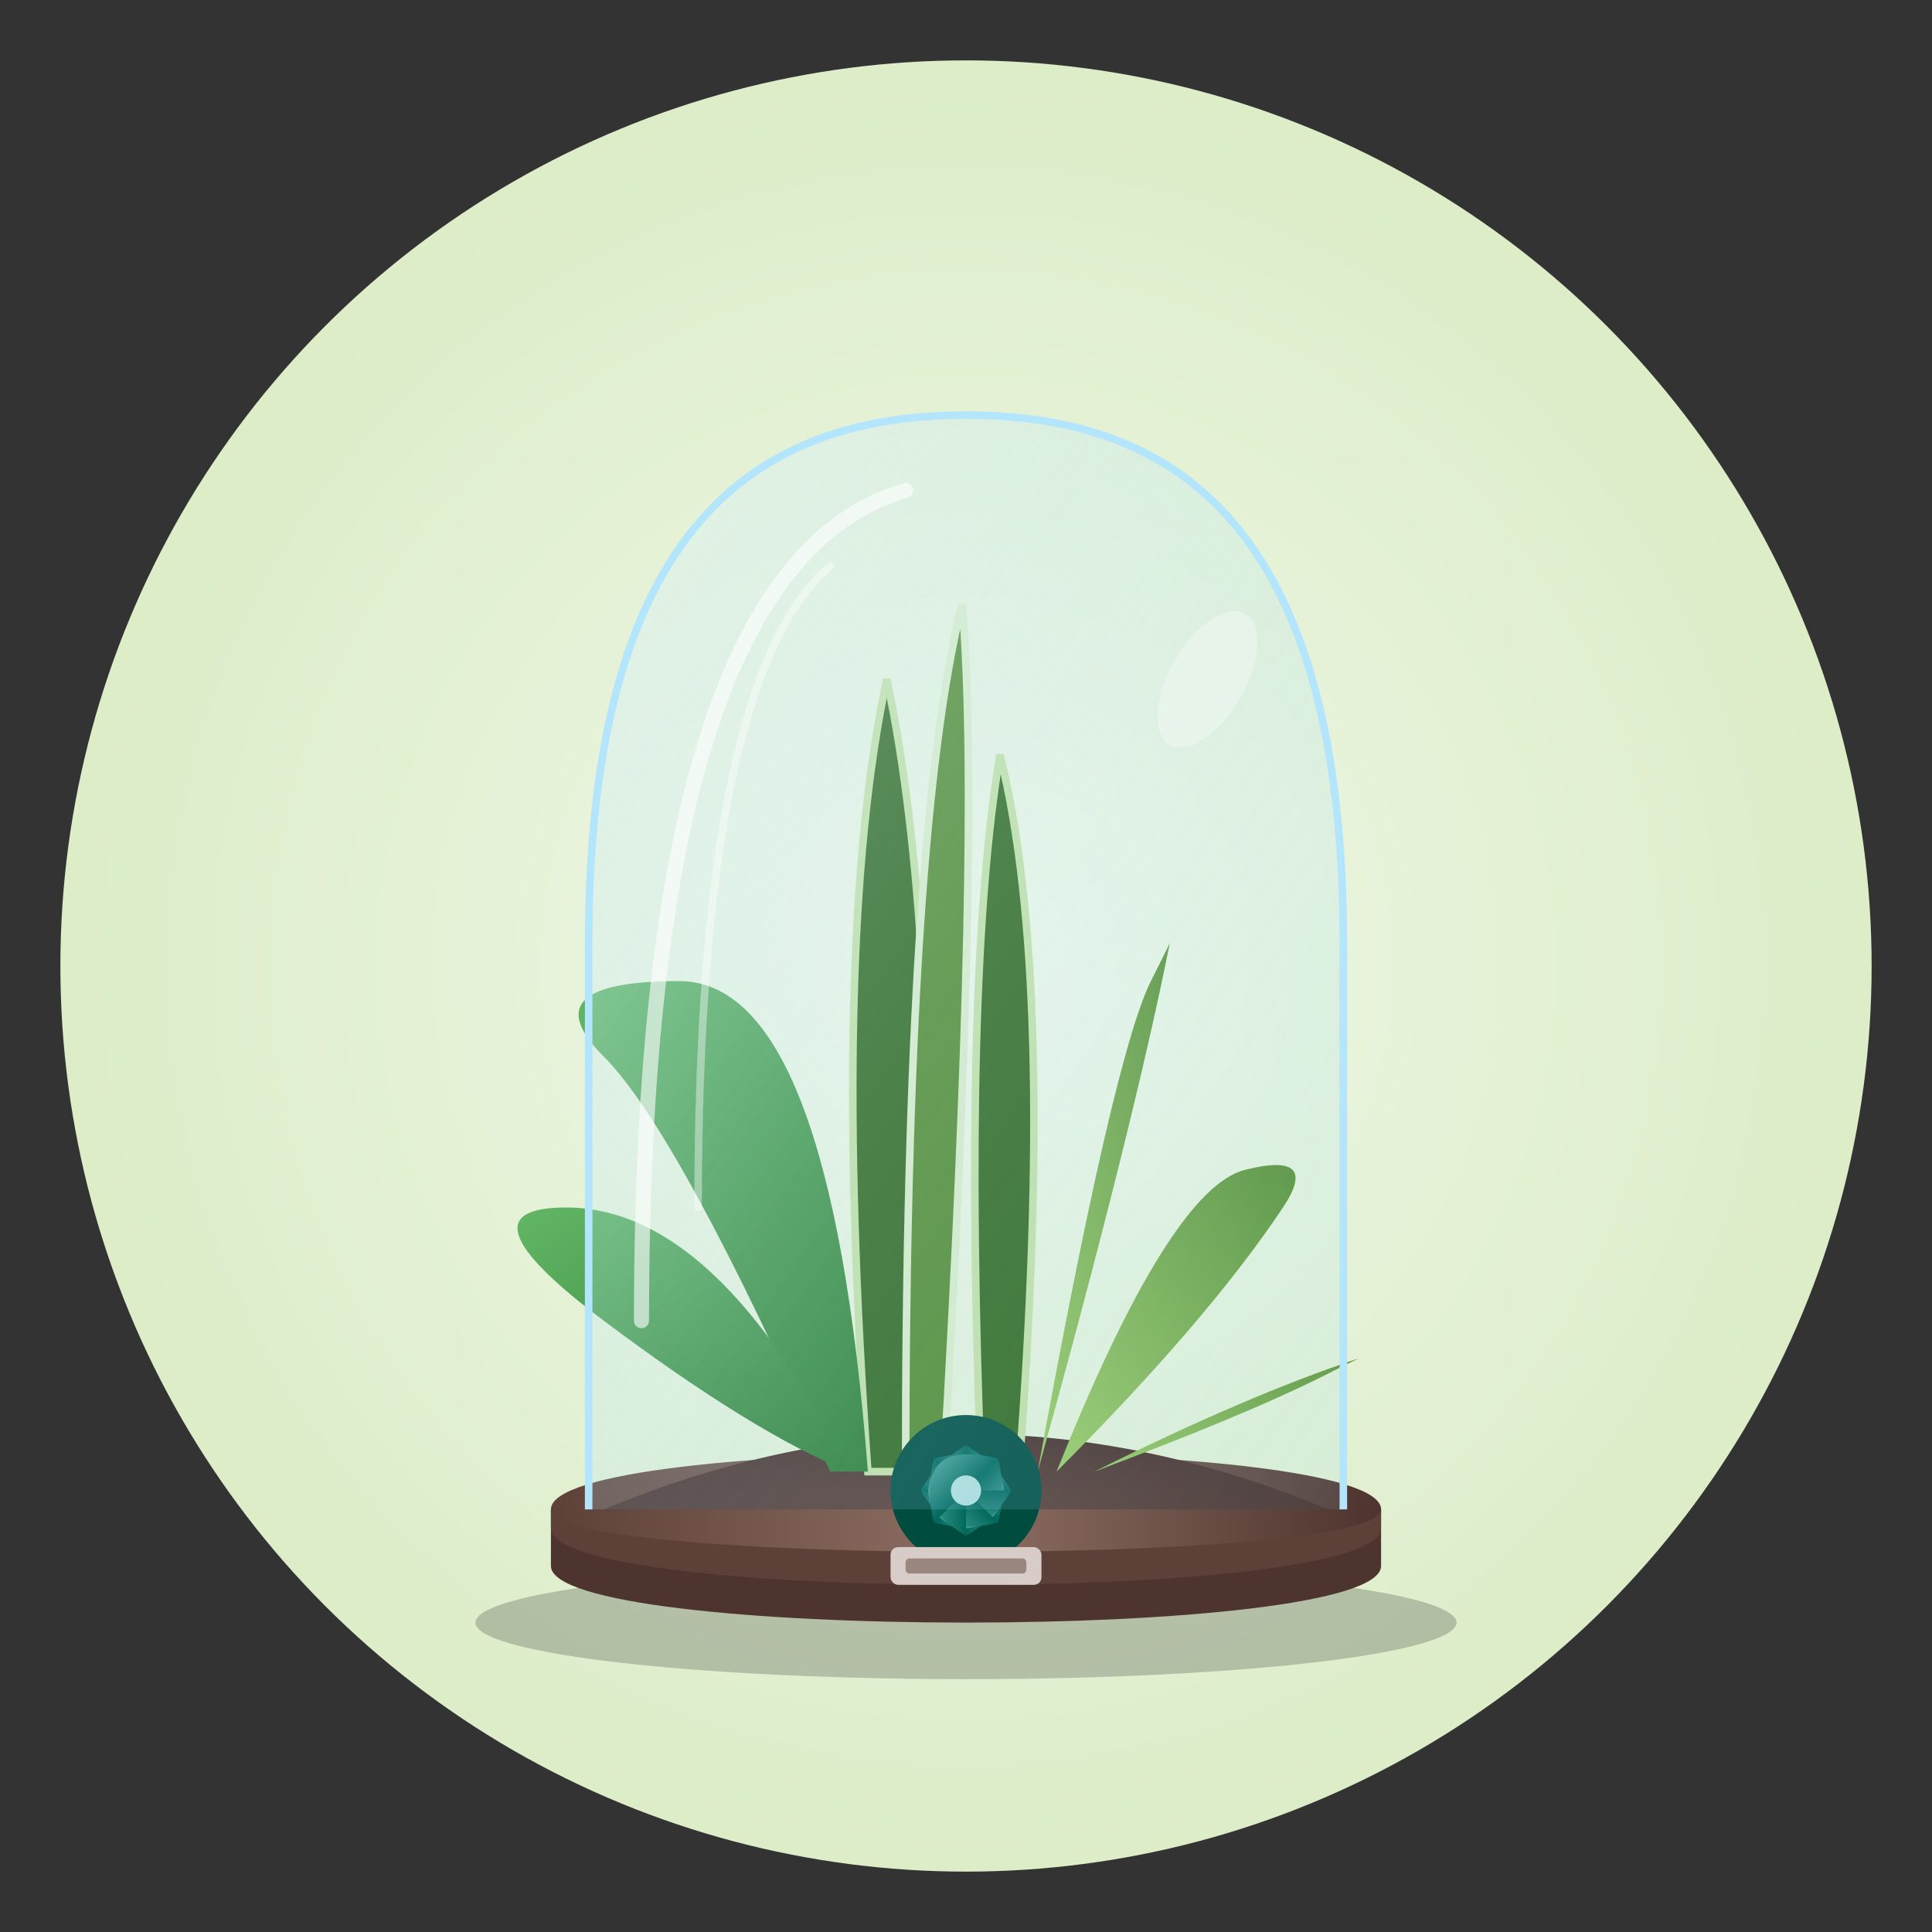 <svg xmlns="http://www.w3.org/2000/svg" viewBox="0 0 512 512">
  <rect x="0" y="0" width="512" height="512" fill="#333333" stroke="none"/>
  <defs>
    <!-- Background Gradient -->
    <radialGradient id="bgGrad" cx="50%" cy="50%" r="50%" fx="50%" fy="50%">
      <stop offset="0%" stop-color="#f1f8e9" />
      <stop offset="100%" stop-color="#dcedc8" />
    </radialGradient>

    <!-- Wood Gradient -->
    <linearGradient id="woodGrad" x1="0%" y1="0%" x2="100%" y2="0%">
      <stop offset="0%" stop-color="#5d4037" />
      <stop offset="50%" stop-color="#8d6e63" />
      <stop offset="100%" stop-color="#4e342e" />
    </linearGradient>

    <!-- Glass Gradient -->
    <linearGradient id="glassGrad" x1="0%" y1="0%" x2="100%" y2="100%">
      <stop offset="0%" stop-color="#e1f5fe" stop-opacity="0.4" />
      <stop offset="50%" stop-color="#b3e5fc" stop-opacity="0.2" />
      <stop offset="100%" stop-color="#81d4fa" stop-opacity="0.1" />
    </linearGradient>

    <!-- Soil Gradient -->
    <radialGradient id="soilGrad" cx="50%" cy="100%" r="80%">
      <stop offset="0%" stop-color="#5d4037" />
      <stop offset="100%" stop-color="#3e2723" />
    </radialGradient>

    <!-- Plant Gradients -->
    <linearGradient id="leafGrad1" x1="0%" y1="0%" x2="100%" y2="100%">
      <stop offset="0%" stop-color="#66bb6a" />
      <stop offset="100%" stop-color="#2e7d32" />
    </linearGradient>
    <linearGradient id="leafGrad2" x1="0%" y1="100%" x2="100%" y2="0%">
      <stop offset="0%" stop-color="#9ccc65" />
      <stop offset="100%" stop-color="#558b2f" />
    </linearGradient>
    <linearGradient id="succulentGrad" x1="50%" y1="0%" x2="50%" y2="100%">
      <stop offset="0%" stop-color="#80cbc4" />
      <stop offset="100%" stop-color="#00695c" />
    </linearGradient>
    
    <!-- Reflection Filter -->
    <filter id="blurReflect">
      <feGaussianBlur in="SourceGraphic" stdDeviation="2" />
    </filter>
  </defs>

  <!-- Main Background Circle -->
  <circle cx="256" cy="256" r="240" fill="url(#bgGrad)" />

  <!-- Shadow under the base -->
  <ellipse cx="256" cy="430" rx="130" ry="15" fill="#000" opacity="0.2" />

  <!-- Wooden Base (Back/Bottom) -->
  <path d="M 146 400 L 146 415 C 146 435 366 435 366 415 L 366 400 Z" fill="#4e342e" />
  <path d="M 146 400 C 146 420 366 420 366 400 C 366 380 146 380 146 400 Z" fill="url(#woodGrad)" />

  <!-- Soil Mound -->
  <path d="M 160 400 Q 256 360 352 400 Z" fill="url(#soilGrad)" />

  <!-- Plants Group -->
  <g id="plants">
    <!-- Tall Snake Plant (Back) -->
    <path d="M 230 390 Q 220 250 235 180 Q 250 250 245 390 Z" fill="#33691e" stroke="#c5e1a5" stroke-width="2" />
    <path d="M 250 390 Q 260 220 255 160 Q 240 220 240 390 Z" fill="#558b2f" stroke="#dcedc8" stroke-width="2" />
    <path d="M 270 390 Q 280 260 265 200 Q 255 260 260 390 Z" fill="#33691e" stroke="#c5e1a5" stroke-width="2" />

    <!-- Broad Leaf Plant (Left) -->
    <path d="M 220 390 Q 180 300 160 280 Q 140 260 180 260 Q 220 260 230 390" fill="url(#leafGrad1)" />
    <path d="M 225 390 Q 190 320 150 320 Q 120 320 160 350 Q 200 380 225 390" fill="url(#leafGrad1)" />
    
    <!-- Fern/Bushy Plant (Right) -->
    <path d="M 280 390 Q 320 350 340 320 Q 350 305 330 310 Q 310 315 280 390" fill="url(#leafGrad2)" />
    <path d="M 290 390 Q 330 370 360 360 Q 370 355 350 365 Q 330 375 290 390" fill="url(#leafGrad2)" />
    <path d="M 275 390 Q 300 300 310 250 Q 315 240 305 260 Q 295 280 275 390" fill="url(#leafGrad2)" />

    <!-- Succulent (Front Center) -->
    <g transform="translate(256, 395) scale(0.8)">
      <circle cx="0" cy="0" r="25" fill="#004d40" />
      <path d="M -15 0 Q 0 -25 15 0 Z" fill="url(#succulentGrad)" transform="rotate(0)" />
      <path d="M -15 0 Q 0 -25 15 0 Z" fill="url(#succulentGrad)" transform="rotate(45)" />
      <path d="M -15 0 Q 0 -25 15 0 Z" fill="url(#succulentGrad)" transform="rotate(90)" />
      <path d="M -15 0 Q 0 -25 15 0 Z" fill="url(#succulentGrad)" transform="rotate(135)" />
      <path d="M -15 0 Q 0 -25 15 0 Z" fill="url(#succulentGrad)" transform="rotate(180)" />
      <path d="M -15 0 Q 0 -25 15 0 Z" fill="url(#succulentGrad)" transform="rotate(225)" />
      <path d="M -15 0 Q 0 -25 15 0 Z" fill="url(#succulentGrad)" transform="rotate(270)" />
      <path d="M -15 0 Q 0 -25 15 0 Z" fill="url(#succulentGrad)" transform="rotate(315)" />
      <circle cx="0" cy="0" r="5" fill="#b2dfdb" />
    </g>
  </g>

  <!-- Glass Dome -->
  <path d="M 156 400 L 156 250 C 156 140 200 110 256 110 C 312 110 356 140 356 250 L 356 400" 
        fill="url(#glassGrad)" stroke="#b3e5fc" stroke-width="2" />

  <!-- Glass Highlights -->
  <!-- Left Shine -->
  <path d="M 170 350 Q 170 150 240 130" fill="none" stroke="#fff" stroke-width="4" stroke-linecap="round" opacity="0.6" />
  <path d="M 185 320 Q 185 180 220 150" fill="none" stroke="#fff" stroke-width="2" stroke-linecap="round" opacity="0.4" />
  
  <!-- Top Right Shine -->
  <ellipse cx="320" cy="180" rx="10" ry="20" transform="rotate(30 320 180)" fill="#fff" opacity="0.3" />

  <!-- Base Front Rim (To cover glass bottom edge) -->
  <path d="M 146 400 C 146 415 366 415 366 400 L 366 405 C 366 425 146 425 146 405 Z" fill="#5d4037" />
  
  <!-- Decorative Text/Label (Optional, keeping it abstract) -->
  <rect x="236" y="410" width="40" height="10" rx="2" fill="#d7ccc8" />
  <rect x="240" y="413" width="32" height="4" rx="1" fill="#5d4037" opacity="0.5" />

</svg>
